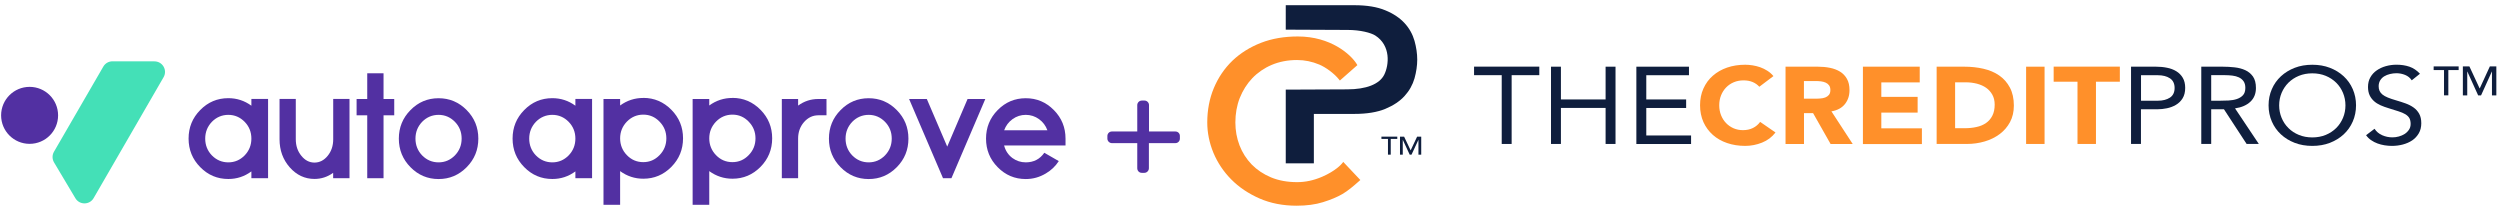 <?xml version="1.0" encoding="UTF-8"?>
<svg id="_Слой_1" data-name="Слой 1" xmlns="http://www.w3.org/2000/svg" viewBox="0 0 451 38">
  <defs>
    <style>
      .cls-1 {
        fill: #5230a2;
      }

      .cls-2 {
        fill: #44e0b7;
      }

      .cls-3 {
        fill: #ff902a;
      }

      .cls-4 {
        fill: #0f1e3d;
      }
    </style>
  </defs>
  <g>
    <path class="cls-1" d="M48.36,32.15h-3.01v-1.23c-1.25.92-2.63,1.37-4.16,1.37-1.98,0-3.67-.71-5.07-2.14-1.4-1.42-2.1-3.13-2.1-5.15s.7-3.73,2.1-5.15c1.4-1.43,3.09-2.14,5.07-2.14,1.53,0,2.92.45,4.16,1.36v-1.22h3.01v14.29ZM41.19,29.29c1.14,0,2.12-.42,2.94-1.25.81-.84,1.22-1.85,1.22-3.04s-.41-2.2-1.22-3.03c-.82-.83-1.8-1.25-2.94-1.25s-2.14.42-2.96,1.25c-.8.84-1.21,1.85-1.21,3.03s.4,2.2,1.21,3.04c.82.83,1.81,1.25,2.96,1.25Z"/>
    <path class="cls-1" d="M63.04,32.15h-2.94v-.97c-1.03.74-2.15,1.1-3.37,1.1-1.74,0-3.23-.7-4.46-2.09-1.23-1.4-1.84-3.09-1.84-5.06v-7.28h2.93v7.28c0,1.16.33,2.15,1,2.97.66.82,1.45,1.23,2.37,1.23s1.73-.41,2.39-1.23c.66-.81.99-1.8.99-2.96v-7.29h2.94v14.29Z"/>
    <path class="cls-1" d="M69.19,17.86h1.93v2.94h-1.93v11.35h-2.94v-11.35h-1.92v-2.94h1.92v-4.64h2.94v4.64Z"/>
    <path class="cls-1" d="M79.12,17.72c1.97,0,3.66.71,5.07,2.14,1.4,1.42,2.1,3.13,2.1,5.15s-.7,3.73-2.1,5.15c-1.41,1.43-3.1,2.14-5.07,2.14s-3.67-.71-5.07-2.14c-1.4-1.42-2.1-3.13-2.1-5.15s.7-3.73,2.1-5.15c1.4-1.43,3.09-2.14,5.07-2.14ZM79.12,29.29c1.14,0,2.12-.42,2.94-1.25.81-.84,1.22-1.85,1.22-3.04s-.41-2.2-1.22-3.03c-.82-.83-1.8-1.25-2.94-1.25s-2.14.42-2.96,1.25c-.8.84-1.21,1.85-1.21,3.03s.4,2.2,1.21,3.04c.82.83,1.81,1.25,2.96,1.25Z"/>
    <path class="cls-1" d="M106.81,32.15h-3.01v-1.23c-1.25.92-2.63,1.37-4.16,1.37-1.98,0-3.67-.71-5.07-2.14-1.4-1.42-2.1-3.13-2.1-5.15s.7-3.73,2.1-5.15c1.4-1.43,3.09-2.14,5.07-2.14,1.53,0,2.92.45,4.16,1.36v-1.22h3.01v14.29ZM99.64,29.29c1.14,0,2.12-.42,2.94-1.25.81-.84,1.22-1.85,1.22-3.04s-.41-2.2-1.22-3.03c-.82-.83-1.8-1.25-2.94-1.25s-2.14.42-2.96,1.25c-.8.84-1.21,1.85-1.21,3.03s.4,2.2,1.21,3.04c.82.83,1.81,1.25,2.96,1.25Z"/>
    <path class="cls-1" d="M116.05,17.66c1.97,0,3.66.72,5.07,2.15,1.4,1.42,2.1,3.13,2.1,5.14s-.7,3.73-2.1,5.15c-1.41,1.43-3.1,2.14-5.07,2.14-1.54,0-2.93-.46-4.18-1.37v6.08h-3v-19.09h3v1.17c1.25-.91,2.64-1.36,4.18-1.36ZM116.05,29.25c1.14,0,2.12-.42,2.93-1.26.82-.84,1.23-1.85,1.23-3.03s-.41-2.18-1.23-3.02c-.81-.84-1.79-1.26-2.93-1.26s-2.14.42-2.96,1.26c-.81.84-1.22,1.85-1.22,3.02s.41,2.2,1.22,3.03c.81.84,1.8,1.26,2.96,1.26Z"/>
    <path class="cls-1" d="M132.13,17.66c1.97,0,3.66.72,5.07,2.15,1.4,1.42,2.1,3.13,2.1,5.14s-.7,3.73-2.1,5.15c-1.41,1.43-3.1,2.14-5.07,2.14-1.54,0-2.93-.46-4.18-1.37v6.08h-3v-19.09h3v1.17c1.25-.91,2.64-1.36,4.18-1.36ZM132.13,29.25c1.14,0,2.12-.42,2.93-1.26.82-.84,1.23-1.85,1.23-3.03s-.41-2.18-1.23-3.02c-.81-.84-1.79-1.26-2.93-1.26s-2.14.42-2.96,1.26c-.81.84-1.22,1.85-1.22,3.02s.41,2.2,1.22,3.03c.81.84,1.8,1.26,2.96,1.26Z"/>
    <path class="cls-1" d="M143.98,19.05c1.1-.8,2.31-1.19,3.64-1.19h1.48v2.94h-1.48c-1,0-1.86.41-2.58,1.23-.71.82-1.06,1.81-1.06,2.96v7.16h-2.94v-14.29h2.94v1.19Z"/>
    <path class="cls-1" d="M156.71,17.72c1.97,0,3.66.71,5.07,2.14,1.4,1.42,2.1,3.13,2.1,5.15s-.7,3.73-2.1,5.15c-1.41,1.43-3.1,2.14-5.07,2.14s-3.67-.71-5.07-2.14c-1.4-1.42-2.1-3.13-2.1-5.15s.7-3.73,2.1-5.15c1.4-1.43,3.09-2.14,5.07-2.14ZM156.71,29.29c1.14,0,2.12-.42,2.94-1.25.81-.84,1.22-1.85,1.22-3.04s-.41-2.2-1.22-3.03c-.82-.83-1.8-1.25-2.94-1.25s-2.14.42-2.96,1.25c-.8.84-1.21,1.85-1.21,3.03s.4,2.2,1.21,3.04c.82.83,1.81,1.25,2.96,1.25Z"/>
    <path class="cls-1" d="M170.12,32.15l-6.12-14.29h3.2l3.68,8.59,3.67-8.59h3.2l-6.11,14.29h-1.53Z"/>
    <path class="cls-1" d="M191,29.07c-.6.92-1.37,1.66-2.33,2.22-1.12.67-2.32,1.01-3.62,1.01-1.98,0-3.67-.71-5.07-2.14-1.4-1.42-2.1-3.13-2.1-5.15s.7-3.73,2.1-5.15c1.4-1.43,3.09-2.14,5.07-2.14s3.66.71,5.07,2.14c1.4,1.42,2.1,3.13,2.1,5.15v1.23h-11.08c.24.94.74,1.7,1.5,2.27.72.52,1.52.78,2.4.78,1.44,0,2.56-.58,3.35-1.73l2.61,1.5ZM188.95,23.5c-.3-.82-.8-1.49-1.5-2-.72-.52-1.52-.78-2.4-.78s-1.68.26-2.4.78c-.7.51-1.2,1.18-1.5,2h7.81Z"/>
    <path class="cls-2" d="M20.29,11.07h7.57c1.47,0,2.39,1.59,1.65,2.86l-12.62,21.81c-.73,1.26-2.54,1.27-3.29.02l-3.85-6.46c-.35-.59-.36-1.33-.01-1.93l8.9-15.36c.34-.59.97-.95,1.65-.95Z"/>
    <circle class="cls-1" cx="5.34" cy="20.81" r="5.14"/>
  </g>
  <path class="cls-1" d="M212.85,24.53v.48c0,.44-.35.81-.81.81h-4.78v4.53c0,.46-.38.83-.81.83h-.48c-.46,0-.81-.37-.81-.83v-4.53h-4.58c-.44,0-.81-.38-.81-.81v-.48c0-.46.38-.81.81-.81h4.58v-4.77c.01-.44.37-.81.83-.81h.48c.44,0,.81.37.81.81v4.77s4.76,0,4.76,0c.46,0,.81.35.81.81Z"/>
  <g>
    <path class="cls-4" d="M277.69,13.56h-4.99v12.41h-1.79v-12.41h-4.99v-1.54h11.77v1.54Z"/>
    <path class="cls-4" d="M279.8,12.03h1.79v5.91h8.06v-5.91h1.79v13.94h-1.79v-6.5h-8.06v6.5h-1.79v-13.94Z"/>
    <path class="cls-4" d="M295.2,12.03h9.49v1.54h-7.7v4.37h7.19v1.54h-7.19v4.96h8.08v1.54h-9.87v-13.94Z"/>
    <path class="cls-3" d="M317.38,15.65c-.33-.37-.73-.65-1.2-.85-.48-.2-1.03-.3-1.65-.3s-1.21.11-1.74.33c-.53.22-1,.54-1.39.94-.39.4-.7.88-.92,1.43-.22.55-.33,1.15-.33,1.79s.11,1.26.33,1.8c.22.55.52,1.02.91,1.42.38.4.84.71,1.36.94.52.22,1.08.33,1.67.33.68,0,1.29-.13,1.81-.39.53-.26.96-.63,1.3-1.1l2.77,1.91c-.64.83-1.45,1.44-2.43,1.83-.98.39-1.99.59-3.03.59-1.18,0-2.27-.17-3.26-.51-1-.34-1.86-.83-2.58-1.47-.72-.64-1.29-1.41-1.7-2.31-.4-.91-.61-1.92-.61-3.03s.2-2.13.61-3.03c.41-.91.97-1.68,1.7-2.31.73-.64,1.59-1.13,2.58-1.47.99-.34,2.08-.51,3.26-.51.43,0,.87.04,1.33.11.46.07.92.19,1.36.34.45.16.88.37,1.29.63.41.26.78.58,1.11.97l-2.56,1.93Z"/>
    <path class="cls-3" d="M322.11,12.03h5.84c.77,0,1.5.07,2.19.21.69.14,1.29.37,1.81.69.52.32.93.75,1.24,1.3.31.55.46,1.22.46,2.04,0,.98-.28,1.82-.83,2.51-.55.69-1.37,1.13-2.43,1.31l3.84,5.89h-3.99l-3.16-5.57h-1.64v5.57h-3.33v-13.94ZM325.44,17.8h1.96c.3,0,.61,0,.95-.03.33-.02.64-.08.91-.18.27-.1.49-.25.67-.46s.27-.51.27-.89c0-.35-.08-.64-.24-.85-.16-.21-.35-.37-.6-.48s-.52-.19-.83-.23-.62-.06-.92-.06h-2.18v3.17Z"/>
    <path class="cls-3" d="M336.06,12.03h10.26v2.84h-6.93v2.6h6.55v2.84h-6.55v2.84h7.32v2.84h-10.64v-13.94Z"/>
    <path class="cls-3" d="M349.37,12.03h4.99c1.21,0,2.36.12,3.44.37,1.09.25,2.04.65,2.85,1.21.81.56,1.45,1.28,1.93,2.18s.72,1.98.72,3.25c0,1.13-.23,2.12-.69,2.98-.46.86-1.08,1.58-1.87,2.17-.78.58-1.68,1.03-2.71,1.33-1.02.3-2.1.45-3.22.45h-5.44v-13.94ZM352.69,23.13h1.73c.77,0,1.48-.07,2.14-.22.66-.14,1.23-.38,1.72-.72.48-.33.86-.77,1.14-1.32.28-.54.42-1.21.42-2,0-.68-.14-1.28-.42-1.78s-.65-.92-1.12-1.25c-.47-.33-1.02-.57-1.65-.74-.63-.16-1.3-.25-1.99-.25h-1.96v8.27Z"/>
    <path class="cls-3" d="M365.51,12.03h3.33v13.94h-3.33v-13.94Z"/>
    <path class="cls-3" d="M374.79,14.74h-4.31v-2.72h11.94v2.72h-4.31v11.23h-3.33v-11.23Z"/>
    <path class="cls-4" d="M384.45,12.03h4.48c.7,0,1.36.06,1.99.19.63.12,1.19.33,1.68.63.49.3.88.69,1.17,1.18.29.49.44,1.1.44,1.82,0,.76-.16,1.39-.47,1.89s-.71.89-1.21,1.18c-.49.29-1.03.49-1.61.61s-1.14.18-1.66.18h-3.03v6.26h-1.79v-13.94ZM386.24,18.17h3.03c.9,0,1.62-.19,2.19-.56.56-.37.84-.96.84-1.74s-.28-1.37-.84-1.74c-.56-.37-1.29-.56-2.19-.56h-3.03v4.61Z"/>
    <path class="cls-4" d="M397.1,12.03h3.86c.72,0,1.45.04,2.16.12.72.08,1.36.25,1.93.51s1.03.65,1.39,1.15c.35.51.53,1.19.53,2.06,0,1.02-.33,1.85-1,2.48s-1.59,1.03-2.77,1.2l4.29,6.42h-2.2l-4.09-6.26h-2.3v6.26h-1.79v-13.94ZM398.89,18.17h1.6c.5,0,1.01-.01,1.55-.04.53-.03,1.02-.11,1.47-.26s.82-.37,1.11-.68.44-.75.44-1.33c0-.5-.11-.9-.32-1.2-.21-.3-.49-.53-.84-.7-.35-.16-.74-.27-1.17-.32-.43-.05-.87-.08-1.31-.08h-2.52v4.61Z"/>
    <path class="cls-4" d="M417.14,26.32c-1.15,0-2.21-.18-3.17-.55-.96-.37-1.79-.88-2.49-1.53-.7-.65-1.25-1.42-1.64-2.32-.39-.9-.59-1.87-.59-2.92s.2-2.03.59-2.92c.39-.9.94-1.67,1.64-2.32s1.54-1.16,2.49-1.53c.96-.37,2.02-.55,3.17-.55s2.21.18,3.17.55c.96.37,1.79.88,2.49,1.53s1.25,1.42,1.64,2.32c.39.9.59,1.87.59,2.92s-.2,2.03-.59,2.92c-.39.9-.94,1.67-1.64,2.32-.7.65-1.54,1.16-2.49,1.53-.96.37-2.02.55-3.17.55ZM417.14,24.79c.88,0,1.69-.15,2.42-.45s1.36-.72,1.89-1.24c.53-.52.93-1.14,1.23-1.84.29-.7.44-1.45.44-2.25s-.15-1.55-.44-2.25c-.29-.7-.7-1.32-1.23-1.84-.53-.52-1.16-.94-1.89-1.24s-1.54-.45-2.42-.45-1.69.15-2.42.45c-.73.3-1.36.72-1.89,1.24-.53.53-.93,1.14-1.23,1.84-.29.7-.44,1.45-.44,2.25s.15,1.55.44,2.25c.29.7.7,1.32,1.23,1.84.53.53,1.16.94,1.89,1.24.73.3,1.54.45,2.42.45Z"/>
    <path class="cls-4" d="M435.08,14.49c-.3-.45-.7-.77-1.19-.97s-1.02-.31-1.56-.31c-.4,0-.79.05-1.17.14-.38.09-.73.23-1.03.41-.31.18-.55.43-.74.73-.18.3-.28.66-.28,1.06,0,.31.05.59.16.84.11.24.28.46.52.66.24.2.57.38.98.55.41.17.92.34,1.51.51.58.17,1.15.35,1.7.55.55.2,1.03.45,1.45.75.42.3.75.68,1,1.13.25.45.37,1.02.37,1.7s-.15,1.3-.45,1.81c-.3.51-.69.94-1.18,1.27-.49.33-1.06.58-1.7.75s-1.3.25-1.98.25c-.44,0-.88-.04-1.32-.11-.44-.07-.86-.18-1.27-.33s-.79-.35-1.14-.59c-.36-.24-.66-.54-.92-.9l1.53-1.16c.33.51.78.9,1.37,1.16s1.2.39,1.86.39c.38,0,.77-.05,1.16-.16.39-.11.74-.26,1.05-.46.31-.2.57-.46.77-.76.2-.3.3-.65.3-1.04,0-.43-.08-.78-.23-1.05s-.4-.5-.72-.7c-.33-.2-.74-.37-1.24-.53s-1.08-.34-1.75-.55c-.54-.16-1.04-.34-1.49-.54s-.85-.45-1.18-.75c-.33-.3-.6-.65-.79-1.06-.19-.41-.29-.91-.29-1.49,0-.67.14-1.25.43-1.75.28-.5.67-.92,1.15-1.25.48-.33,1.03-.59,1.64-.76.61-.17,1.25-.26,1.92-.26.85,0,1.63.12,2.34.36.7.24,1.33.67,1.89,1.27l-1.47,1.18Z"/>
  </g>
  <path class="cls-4" d="M255.67,10.75c0,1.09-.17,2.22-.49,3.38-.34,1.17-.93,2.24-1.79,3.18-.84.93-2.01,1.72-3.48,2.33-1.45.6-3.32.91-5.56.91h-7.33v8.91h-5.07v-13.29l11.08-.05c3.45,0,5.82-.93,6.68-2.63.88-1.76,1.23-5.27-1.62-7.09-.77-.48-2.65-1-4.98-1h-.08l-11.08-.05V.94h12.4c2.24,0,4.11.31,5.56.92,1.47.6,2.63,1.39,3.48,2.32.86.93,1.45,2.01,1.79,3.19.32,1.15.49,2.3.49,3.37Z"/>
  <path class="cls-3" d="M245.41,32.47l-.25.22c-1.05.93-2.01,1.74-2.98,2.31-.97.56-2.15,1.05-3.51,1.47-1.37.43-2.97.64-4.76.64-2.46,0-4.72-.44-6.7-1.31-1.98-.87-3.7-2.02-5.1-3.44-1.4-1.41-2.48-3.05-3.22-4.82-.73-1.79-1.1-3.62-1.1-5.45,0-2.23.4-4.33,1.19-6.21.79-1.89,1.92-3.55,3.35-4.93,1.44-1.37,3.18-2.46,5.17-3.23,1.98-.77,4.21-1.14,6.63-1.14,5.94,0,9.53,3.23,10.6,4.94l.14.23-3.16,2.78-.21-.26c-.87-1.05-2.28-2.1-3.5-2.62-1.28-.54-2.63-.82-4.01-.82-1.67,0-3.22.3-4.58.88-1.36.58-2.53,1.39-3.5,2.4-.96,1.01-1.71,2.2-2.26,3.57-.53,1.36-.79,2.85-.79,4.41,0,1.45.25,2.84.75,4.14s1.24,2.45,2.19,3.44c.95.97,2.13,1.76,3.49,2.33,1.37.57,2.96.86,4.69.86,1.54,0,2.98-.31,4.53-.97,2.43-1.05,3.46-2.24,3.58-2.39l.23-.29,3.09,3.27Z"/>
  <g>
    <path class="cls-4" d="M440.89,12.64h-1.86v-.66h4.51v.66h-1.86v4.56h-.78v-4.56Z"/>
    <path class="cls-4" d="M444.31,11.98h1.17l1.84,3.96h.03l1.82-3.96h1.17v5.23h-.79v-4.3h-.02l-1.95,4.3h-.52l-1.95-4.3h-.02v4.3h-.79v-5.23Z"/>
  </g>
  <g>
    <path class="cls-4" d="M250.39,25.06h-1.18v-.41h2.86v.41h-1.18v2.84h-.5v-2.84Z"/>
    <path class="cls-4" d="M252.56,24.65h.74l1.17,2.46h.02l1.16-2.46h.74v3.25h-.5v-2.67h-.01l-1.24,2.67h-.33l-1.24-2.67h-.01v2.67h-.5v-3.25Z"/>
  </g>
</svg>